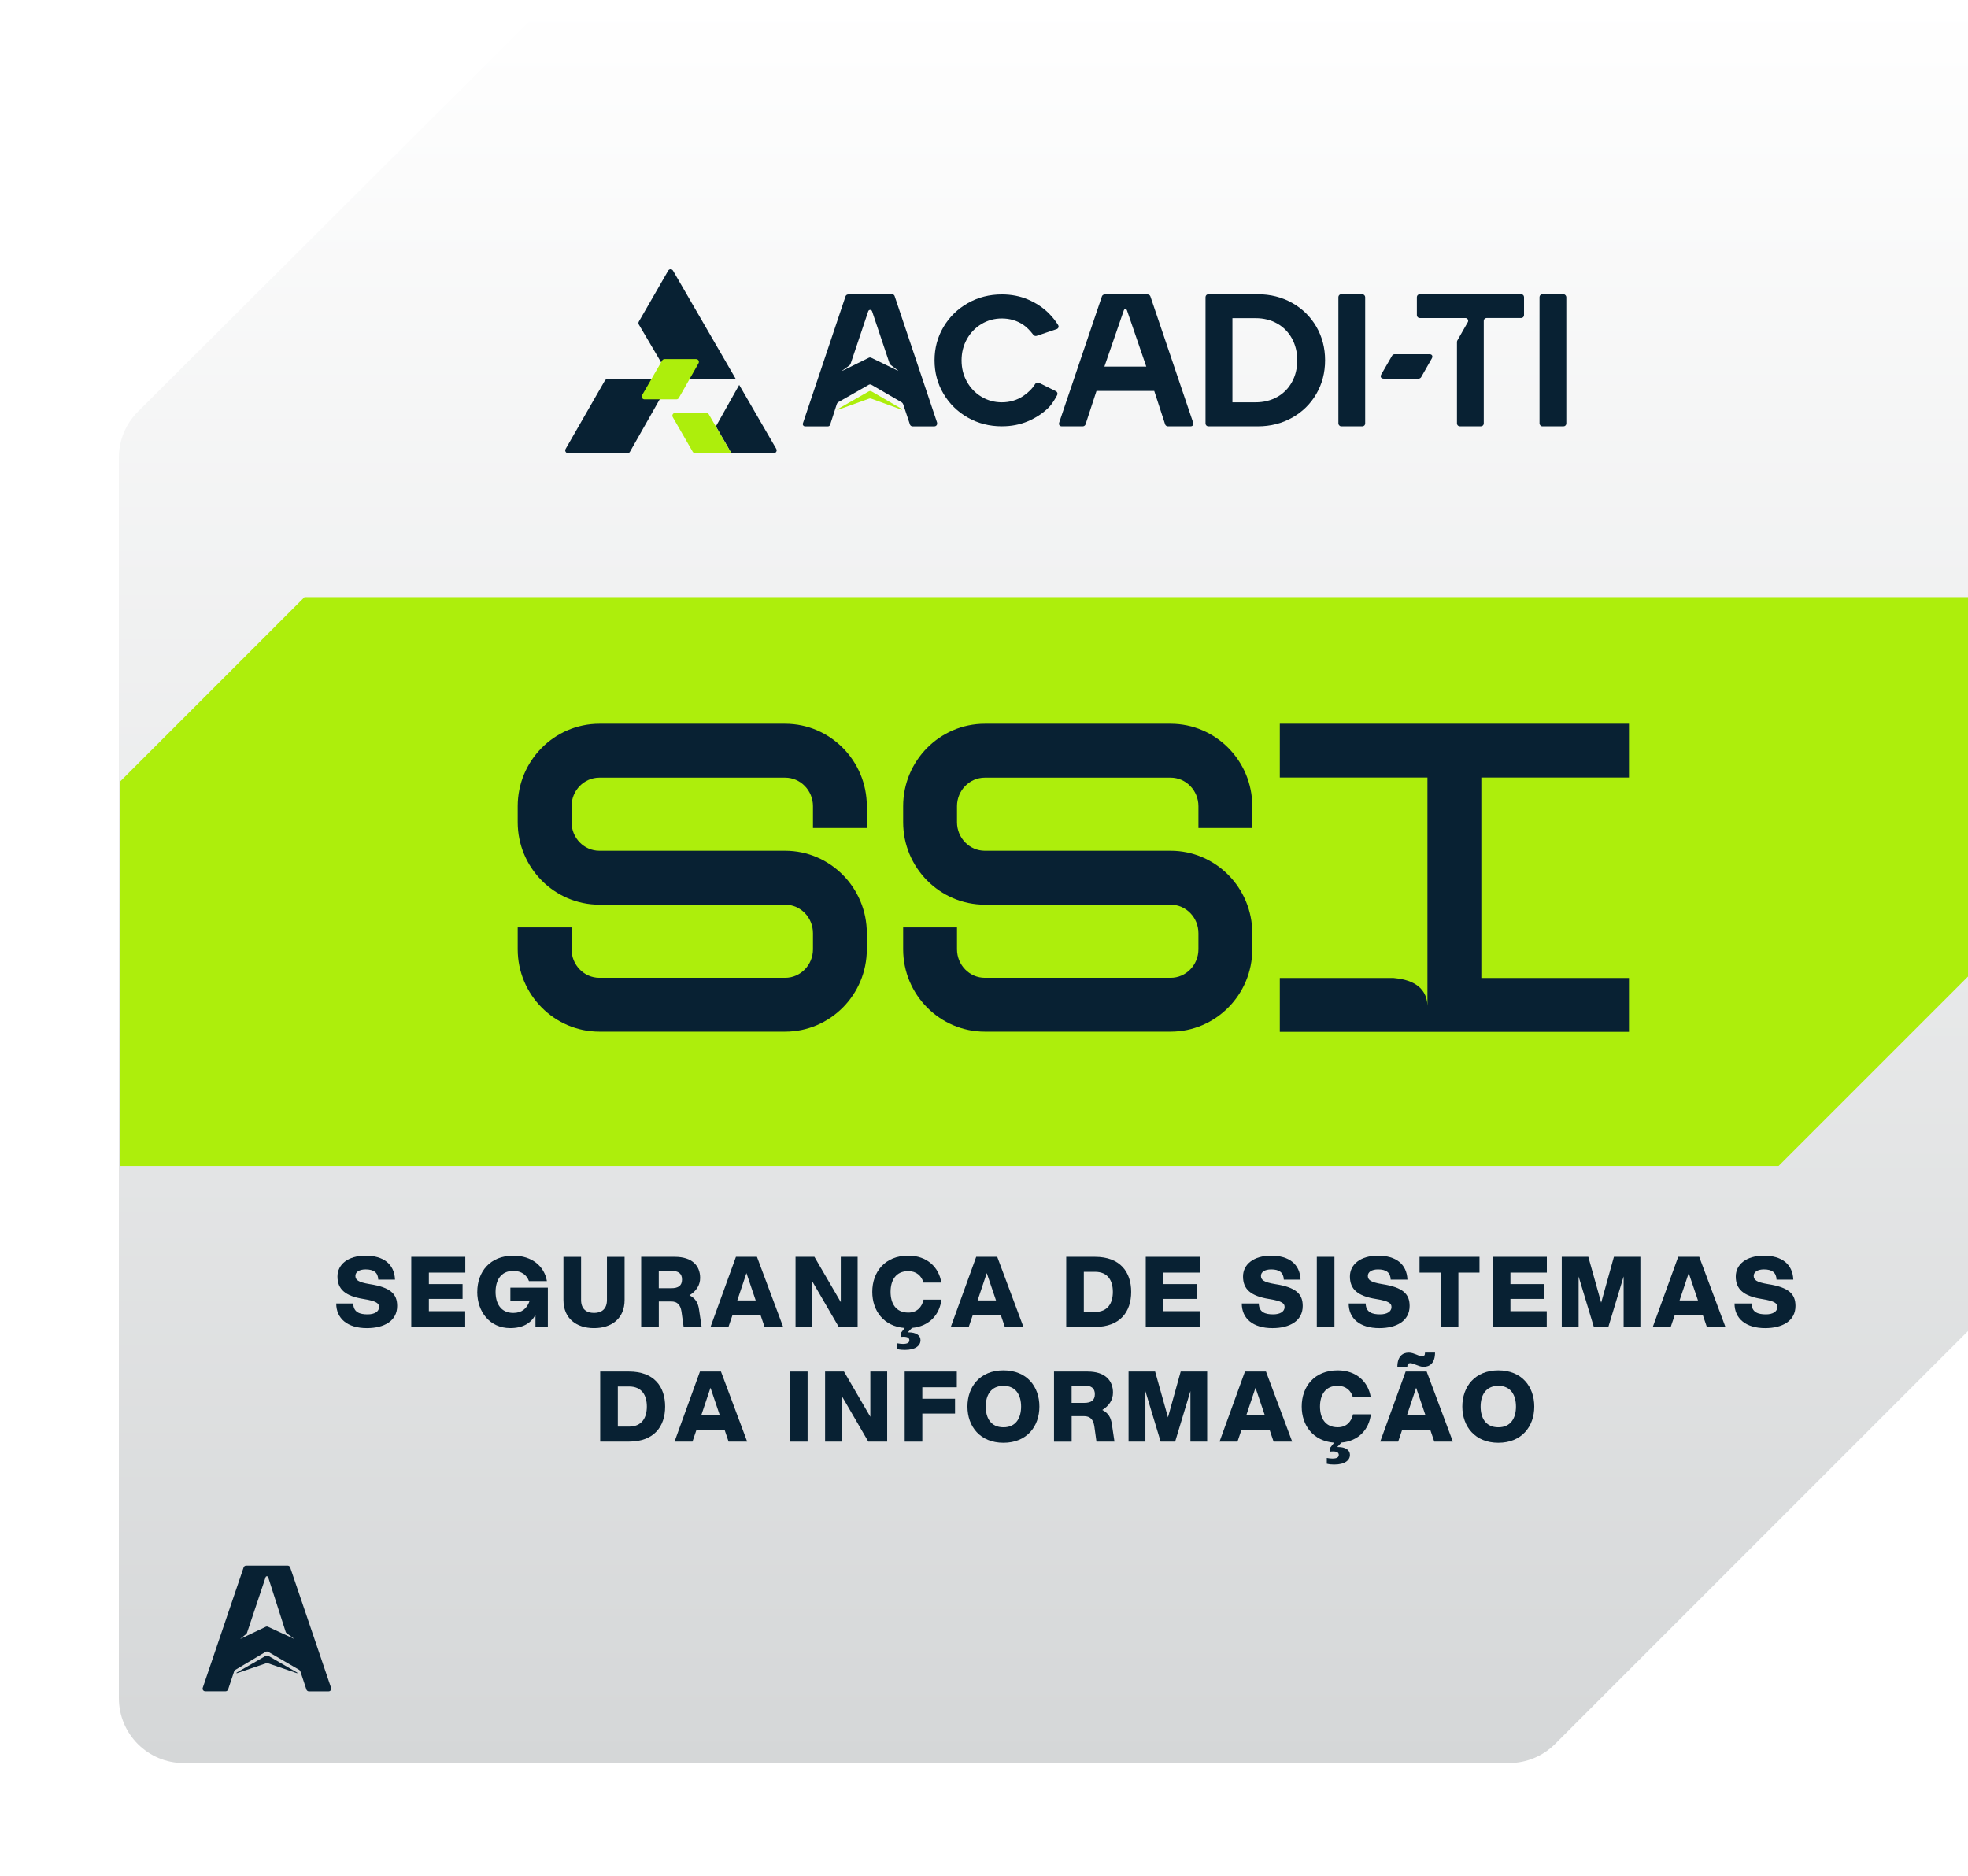 <svg xmlns="http://www.w3.org/2000/svg" xmlns:xlink="http://www.w3.org/1999/xlink" id="Layer_2" data-name="Layer 2" viewBox="0 0 599.3 571.37"><defs><style>      .cls-1 {        fill: none;      }      .cls-2 {        fill: url(#linear-gradient);      }      .cls-3 {        fill: #082133;      }      .cls-4 {        clip-path: url(#clippath-1);      }      .cls-5 {        fill: #adee0c;      }      .cls-6 {        clip-path: url(#clippath);      }    </style><clipPath id="clippath"><path class="cls-1" d="M19.76,571.37h445.42c5.19,0,10.18-2.04,13.87-5.69l114.35-112.71c3.77-3.71,5.89-8.78,5.89-14.08V0H130.13c-5.19,0-10.18,2.04-13.88,5.69L5.89,114.49c-3.77,3.71-5.89,8.78-5.89,14.07v423.04c0,10.92,8.85,19.76,19.76,19.76Z"></path></clipPath><clipPath id="clippath-1"><rect class="cls-1" x="-5" y="-5" width="609.3" height="581.37"></rect></clipPath><linearGradient id="linear-gradient" x1="317.75" y1="0" x2="317.75" y2="536.86" gradientUnits="userSpaceOnUse"><stop offset="0" stop-color="#fff"></stop><stop offset="1" stop-color="#d5d7d8"></stop></linearGradient></defs><g id="Layer_1-2" data-name="Layer 1"><g><g class="cls-6"><g class="cls-4"><image width="1271" height="1212" transform="translate(-5.46 -5.18) scale(.48)"></image></g></g><path class="cls-2" d="M55.96,536.86h403.6c5.24,0,10.27-2.08,13.98-5.79l125.77-125.77V0H167.75L42.01,125.34c-3.72,3.71-5.81,8.75-5.81,14v377.76c0,10.92,8.85,19.77,19.77,19.77Z"></path><polygon class="cls-5" points="36.62 237.93 36.62 355.04 541.62 355.04 599.3 297.36 599.3 181.82 92.73 181.82 36.62 237.93"></polygon><g><path class="cls-3" d="M100.82,513.95l-12.45-36.66c-.11-.33-.42-.55-.76-.55h-12.66c-.35,0-.65.22-.76.55l-12.45,36.66c-.18.52.21,1.06.76,1.06h6.19c.35,0,.66-.22.77-.55l1.84-5.51c.07-.21.21-.39.41-.5l9.21-5.47c.23-.12.51-.12.75,0l9.4,5.47c.2.11.34.29.41.51.45,1.35,1.83,5.51,1.83,5.51.11.33.42.56.77.56h5.99c.55,0,.94-.54.76-1.06ZM81.62,495.36c-.22-.1-.47-.1-.69,0l-7.8,3.72,1.82-1.5c.13-.1.22-.23.27-.38l5.67-16.95c.12-.37.65-.37.77,0l5.33,16.64c.05.16.15.3.28.4l2.37,1.79-8.01-3.72Z"></path><path class="cls-3" d="M80.91,504.22l-8.85,5.1c-.11.05-.04.22.08.18l8.88-3.02c.2-.07.41-.07.6,0l8.82,3.02c.11.04.18-.13.07-.18l-8.79-5.1c-.25-.13-.55-.13-.81,0Z"></path></g><g><path class="cls-3" d="M102.38,396.91h5.19c.06,2.76,2.08,3.32,4.39,3.32,2.08,0,3.47-.83,3.47-2.22,0-1.07-.62-1.81-4.71-2.46-5.6-.89-7.95-2.99-7.95-6.85,0-3.62,3.14-6.34,8.57-6.34s8.75,2.55,8.95,7.29h-5.1c-.09-2.19-1.39-3.11-3.85-3.11-1.9,0-3.11.77-3.11,1.96s.74,1.93,4.36,2.52c6.37.98,8.36,3.02,8.36,6.64,0,4.57-3.97,6.76-9.22,6.76-5.93,0-9.34-2.93-9.34-7.5Z"></path><path class="cls-3" d="M125.24,382.71h16.45v4.8h-11.09v3.5h10.26v4.51h-10.26v3.74h11.06v4.8h-16.42v-21.35Z"></path><path class="cls-3" d="M145.34,393.39c0-6.08,3.85-11.03,10.97-11.03,5.75,0,9.49,3.29,10.23,7.74h-5.46c-.65-1.81-2.25-3.11-4.77-3.11-3.88,0-5.4,2.99-5.4,6.4s1.51,6.4,5.4,6.4c2.55,0,4.12-1.3,4.92-3.53h-5.81v-4.18h11.41v11.98h-3.77v-3.68c-1.39,2.55-3.82,4.03-7.71,4.03-6.17,0-10.02-4.95-10.02-11.03Z"></path><path class="cls-3" d="M171.58,395.85v-13.13h5.37v13.13c0,2.64,1.51,3.94,3.94,3.94s3.94-1.3,3.94-3.94v-13.13h5.37v13.13c0,5.66-3.97,8.57-9.31,8.57s-9.31-2.91-9.31-8.57Z"></path><path class="cls-3" d="M195.24,382.71h10.23c5.37,0,7.74,2.76,7.74,6.43,0,2.25-1.25,4.06-3.26,5.28,1.9.95,2.64,2.4,2.91,4.27l.8,5.37h-5.48l-.65-4.68c-.33-2.05-1.25-3.08-3.17-3.08h-3.74v7.77h-5.37v-21.35ZM204.43,392.26c2.13,0,3.26-.77,3.26-2.64s-1.13-2.64-3.26-2.64h-3.82v5.28h3.82Z"></path><path class="cls-3" d="M231.62,400.47h-8.57l-1.22,3.59h-5.46l7.74-21.35h6.4l7.98,21.35h-5.66l-1.22-3.59ZM230.13,395.99l-2.82-8.33-2.79,8.33h5.6Z"></path><path class="cls-3" d="M247.39,390.24v13.82h-5.13v-21.35h5.75l8.03,13.79v-13.79h5.13v21.35h-5.75l-8.03-13.82Z"></path><path class="cls-3" d="M273.27,410.82v-1.78c.65.12,1.27.18,1.69.18,1.45,0,1.96-.42,1.96-1.1s-.5-1.07-1.72-1.07c-.3,0-.59,0-.89.06v-1.19l1.19-1.54c-6.4-.5-9.87-5.25-9.87-11,0-6.08,3.85-11.03,10.97-11.03,5.66,0,9.34,3.5,10.05,8.21h-5.43c-.56-2.04-2.16-3.5-4.62-3.5-3.88,0-5.4,2.91-5.4,6.32s1.51,6.31,5.4,6.31c2.64,0,4.15-1.66,4.65-3.94h5.43c-.53,4.62-3.77,8.15-8.95,8.6l-1.3,1.36h.3c2.16,0,3.59.86,3.59,2.4s-1.42,2.94-4.8,2.94c-.74,0-1.48-.06-2.22-.24Z"></path><path class="cls-3" d="M304.79,400.47h-8.57l-1.22,3.59h-5.46l7.74-21.35h6.4l7.98,21.35h-5.66l-1.22-3.59ZM303.31,395.99l-2.82-8.33-2.79,8.33h5.6Z"></path><path class="cls-3" d="M324.69,382.71h8.78c7.62,0,11,4.6,11,10.67s-3.38,10.67-11,10.67h-8.78v-21.35ZM333.46,399.49c3.91,0,5.43-2.7,5.43-6.11s-1.51-6.11-5.43-6.11h-3.41v12.21h3.41Z"></path><path class="cls-3" d="M348.91,382.71h16.45v4.8h-11.09v3.5h10.26v4.51h-10.26v3.74h11.06v4.8h-16.42v-21.35Z"></path><path class="cls-3" d="M378.14,396.91h5.19c.06,2.76,2.08,3.32,4.39,3.32,2.08,0,3.47-.83,3.47-2.22,0-1.07-.62-1.81-4.71-2.46-5.6-.89-7.95-2.99-7.95-6.85,0-3.62,3.14-6.34,8.57-6.34s8.75,2.55,8.95,7.29h-5.1c-.09-2.19-1.39-3.11-3.85-3.11-1.9,0-3.11.77-3.11,1.96s.74,1.93,4.36,2.52c6.37.98,8.36,3.02,8.36,6.64,0,4.57-3.97,6.76-9.22,6.76-5.93,0-9.34-2.93-9.34-7.5Z"></path><path class="cls-3" d="M401,382.71h5.37v21.35h-5.37v-21.35Z"></path><path class="cls-3" d="M410.69,396.91h5.19c.06,2.76,2.08,3.32,4.39,3.32,2.08,0,3.47-.83,3.47-2.22,0-1.07-.62-1.81-4.71-2.46-5.6-.89-7.95-2.99-7.95-6.85,0-3.62,3.14-6.34,8.57-6.34s8.75,2.55,8.95,7.29h-5.1c-.09-2.19-1.39-3.11-3.85-3.11-1.9,0-3.11.77-3.11,1.96s.74,1.93,4.36,2.52c6.37.98,8.36,3.02,8.36,6.64,0,4.57-3.97,6.76-9.22,6.76-5.93,0-9.34-2.93-9.34-7.5Z"></path><path class="cls-3" d="M438.71,387.51h-6.43v-4.8h18.26v4.8h-6.43v16.54h-5.4v-16.54Z"></path><path class="cls-3" d="M454.6,382.71h16.45v4.8h-11.09v3.5h10.26v4.51h-10.26v3.74h11.06v4.8h-16.42v-21.35Z"></path><path class="cls-3" d="M480.72,388.67v15.39h-5.13v-21.35h8.09l3.91,13.96,3.88-13.96h8.06v21.35h-5.1v-15.39l-4.65,15.39h-4.42l-4.65-15.39Z"></path><path class="cls-3" d="M518.56,400.47h-8.57l-1.22,3.59h-5.46l7.74-21.35h6.4l7.98,21.35h-5.66l-1.22-3.59ZM517.07,395.99l-2.82-8.33-2.79,8.33h5.6Z"></path><path class="cls-3" d="M528.19,396.91h5.19c.06,2.76,2.08,3.32,4.39,3.32,2.08,0,3.47-.83,3.47-2.22,0-1.07-.62-1.81-4.71-2.46-5.6-.89-7.95-2.99-7.95-6.85,0-3.62,3.14-6.34,8.57-6.34s8.75,2.55,8.95,7.29h-5.1c-.09-2.19-1.39-3.11-3.85-3.11-1.9,0-3.11.77-3.11,1.96s.74,1.93,4.36,2.52c6.37.98,8.36,3.02,8.36,6.64,0,4.57-3.97,6.76-9.22,6.76-5.93,0-9.34-2.93-9.34-7.5Z"></path><path class="cls-3" d="M182.77,417.63h8.78c7.62,0,11,4.6,11,10.67s-3.38,10.67-11,10.67h-8.78v-21.35ZM191.55,434.41c3.91,0,5.43-2.7,5.43-6.11s-1.51-6.11-5.43-6.11h-3.41v12.21h3.41Z"></path><path class="cls-3" d="M220.66,435.39h-8.57l-1.22,3.59h-5.46l7.74-21.35h6.4l7.98,21.35h-5.66l-1.22-3.59ZM219.18,430.91l-2.82-8.33-2.79,8.33h5.6Z"></path><path class="cls-3" d="M240.56,417.63h5.37v21.35h-5.37v-21.35Z"></path><path class="cls-3" d="M256.39,425.16v13.82h-5.13v-21.35h5.75l8.03,13.79v-13.79h5.13v21.35h-5.75l-8.03-13.82Z"></path><path class="cls-3" d="M275.51,417.63h15.86v4.8h-10.5v3.5h9.96v4.51h-9.96v8.54h-5.37v-21.35Z"></path><path class="cls-3" d="M294.61,428.3c0-6.08,3.85-11.03,10.97-11.03s10.94,4.95,10.94,11.03-3.85,11.03-10.94,11.03-10.97-4.95-10.97-11.03ZM305.58,434.62c3.85,0,5.37-2.91,5.37-6.31s-1.51-6.32-5.37-6.32-5.4,2.91-5.4,6.32,1.51,6.31,5.4,6.31Z"></path><path class="cls-3" d="M320.96,417.63h10.23c5.37,0,7.74,2.76,7.74,6.43,0,2.25-1.25,4.06-3.26,5.28,1.9.95,2.64,2.4,2.91,4.27l.8,5.37h-5.48l-.65-4.68c-.33-2.05-1.25-3.08-3.17-3.08h-3.74v7.77h-5.37v-21.35ZM330.15,427.18c2.13,0,3.26-.77,3.26-2.64s-1.13-2.64-3.26-2.64h-3.82v5.28h3.82Z"></path><path class="cls-3" d="M348.8,423.59v15.39h-5.13v-21.35h8.09l3.91,13.96,3.88-13.96h8.06v21.35h-5.1v-15.39l-4.65,15.39h-4.42l-4.65-15.39Z"></path><path class="cls-3" d="M386.63,435.39h-8.57l-1.22,3.59h-5.46l7.74-21.35h6.4l7.98,21.35h-5.66l-1.22-3.59ZM385.15,430.91l-2.82-8.33-2.79,8.33h5.6Z"></path><path class="cls-3" d="M404.04,445.74v-1.78c.65.12,1.27.18,1.69.18,1.45,0,1.96-.42,1.96-1.1s-.5-1.07-1.72-1.07c-.3,0-.59,0-.89.06v-1.19l1.19-1.54c-6.4-.5-9.87-5.25-9.87-11,0-6.08,3.85-11.03,10.97-11.03,5.66,0,9.34,3.5,10.05,8.21h-5.43c-.56-2.04-2.16-3.5-4.62-3.5-3.88,0-5.4,2.91-5.4,6.32s1.51,6.31,5.4,6.31c2.64,0,4.15-1.66,4.65-3.94h5.43c-.53,4.62-3.77,8.15-8.95,8.6l-1.3,1.36h.3c2.16,0,3.59.86,3.59,2.4s-1.42,2.94-4.8,2.94c-.74,0-1.48-.06-2.22-.24Z"></path><path class="cls-3" d="M435.56,435.39h-8.57l-1.22,3.59h-5.46l7.74-21.35h6.4l7.98,21.35h-5.66l-1.22-3.59ZM429,411.88c.86,0,1.66.33,2.25.56.5.21,1.27.56,1.81.56.59,0,.89-.3.89-1.13h3.05c0,3.11-1.54,4.33-3.47,4.33-.86,0-1.66-.36-2.28-.59-.47-.18-1.25-.53-1.78-.53-.62,0-.92.3-.92,1.13h-3.02c0-3.11,1.54-4.33,3.47-4.33ZM434.07,430.91l-2.82-8.33-2.79,8.33h5.6Z"></path><path class="cls-3" d="M445.31,428.3c0-6.08,3.85-11.03,10.97-11.03s10.94,4.95,10.94,11.03-3.85,11.03-10.94,11.03-10.97-4.95-10.97-11.03ZM456.28,434.62c3.85,0,5.37-2.91,5.37-6.31s-1.51-6.32-5.37-6.32-5.4,2.91-5.4,6.32,1.51,6.31,5.4,6.31Z"></path></g><g><path class="cls-3" d="M263.97,252.13h-16.4v-6.64c0-4.79-3.8-8.69-8.47-8.69h-56.58c-4.67,0-8.47,3.9-8.47,8.69v4.88c0,4.79,3.8,8.69,8.47,8.69h56.58c13.71,0,24.87,11.27,24.87,25.11v4.88c0,13.84-11.16,25.09-24.87,25.09h-56.58c-13.71,0-24.87-11.26-24.87-25.09v-6.64h16.4v6.64c0,4.79,3.8,8.69,8.47,8.69h56.58c4.67,0,8.47-3.9,8.47-8.69v-4.88c0-4.79-3.8-8.69-8.47-8.69h-56.58c-13.71-.01-24.87-11.27-24.87-25.11v-4.88c0-13.84,11.16-25.1,24.87-25.1h56.58c13.71,0,24.87,11.26,24.87,25.1v6.64Z"></path><path class="cls-3" d="M381.35,252.13h-16.4v-6.64c0-4.79-3.8-8.69-8.47-8.69h-56.58c-4.67,0-8.47,3.9-8.47,8.69v4.88c0,4.79,3.8,8.69,8.47,8.69h56.58c13.71,0,24.87,11.27,24.87,25.11v4.88c0,13.84-11.16,25.09-24.87,25.09h-56.58c-13.71,0-24.87-11.26-24.87-25.09v-6.64h16.4v6.64c0,4.79,3.8,8.69,8.47,8.69h56.58c4.67,0,8.47-3.9,8.47-8.69v-4.88c0-4.79-3.8-8.69-8.47-8.69h-56.58c-13.71-.01-24.87-11.27-24.87-25.11v-4.88c0-13.84,11.16-25.1,24.87-25.1h56.58c13.71,0,24.87,11.26,24.87,25.1v6.64Z"></path><path class="cls-3" d="M451.1,236.78v61.02h44.96v16.39h-106.33v-16.39h34.65c4.38.37,10.12,2.02,10.31,8.46v-69.49s-44.96,0-44.96,0v-16.39h106.33v16.39h-44.96Z"></path></g><g><g><path class="cls-3" d="M225.1,117.21l-7.1,12.63,4.71,8.14h12.95c.66,0,1.06-.71.74-1.28l-11.3-19.5Z"></path><path class="cls-3" d="M224.1,115.47l-19.15-33.06c-.33-.57-1.15-.57-1.47,0l-8.95,15.53c-.15.27-.15.59,0,.86l9.58,16.26c.15.26.43.42.73.42h19.25Z"></path><path class="cls-5" d="M215.12,125.73h-9.52c-.65,0-1.06.71-.74,1.27l6.08,10.56c.15.26.43.43.74.43h11.01l-6.85-11.84c-.15-.26-.43-.42-.74-.42Z"></path><path class="cls-3" d="M184.19,115.9l-11.95,20.82c-.33.57.08,1.27.74,1.27h18.12c.31,0,.59-.16.74-.43l11.81-20.82c.32-.57-.09-1.27-.74-1.27h-17.98c-.3,0-.59.16-.74.43Z"></path><path class="cls-5" d="M202.38,109.35h9.6c.65,0,1.06.7.74,1.27l-6,10.56c-.15.27-.43.43-.74.43h-9.71c-.65,0-1.06-.71-.74-1.28l6.11-10.56c.15-.26.43-.42.74-.42Z"></path></g><g><path class="cls-3" d="M435.26,107.87h-10.59c-.27,0-.61.19-.74.43l-3.3,5.71c-.41.71-.08,1.29.74,1.29h10.65c.28,0,.61-.2.75-.44l3.25-5.71c.4-.71.07-1.29-.75-1.29Z"></path><path class="cls-3" d="M463.24,89.6h-30.91c-.47,0-.86.39-.86.86v5.52c0,.47.39.86.86.86h13.92c.64,0,1.05.69.73,1.25,0,0-2.62,4.6-3.19,5.6-.06.11-.11.29-.11.41v24.85c0,.47.39.86.86.86h6.44c.47,0,.86-.39.86-.86v-31.26c0-.47.39-.86.86-.86h10.54c.47,0,.86-.39.86-.86v-5.52c0-.47-.39-.86-.86-.86Z"></path><path class="cls-3" d="M367.11,90.46c0-.47.39-.86.86-.86h15.05c3.85,0,7.35.88,10.48,2.64,3.13,1.76,5.58,4.18,7.36,7.24,1.77,3.07,2.66,6.47,2.66,10.23s-.89,7.16-2.66,10.23c-1.77,3.06-4.23,5.48-7.36,7.24-3.13,1.76-6.62,2.64-10.48,2.64h-15.05c-.47,0-.86-.39-.86-.86v-38.5ZM388.95,120.88c1.93-1.09,3.42-2.61,4.49-4.57,1.07-1.95,1.6-4.16,1.6-6.61s-.54-4.65-1.6-6.61c-1.07-1.95-2.57-3.48-4.49-4.57-1.93-1.09-4.13-1.64-6.61-1.64h-7.04v25.63h7.04c2.48,0,4.68-.55,6.61-1.64Z"></path><path class="cls-3" d="M311.6,120.59c-1.93,1.28-4.1,1.92-6.52,1.92-2.27,0-4.34-.57-6.21-1.7-1.88-1.13-3.35-2.67-4.43-4.6-1.08-1.93-1.62-4.09-1.62-6.47s.54-4.53,1.62-6.47c1.08-1.93,2.55-3.47,4.43-4.6,1.87-1.13,3.94-1.7,6.21-1.7,2.41,0,4.59.64,6.52,1.92,1.07.71,2.17,1.87,3.1,3.1.2.27.64.4.96.29l6.1-2.06c.56-.19.77-.76.46-1.26-.79-1.28-1.76-2.48-2.9-3.62-1.73-1.71-3.81-3.09-6.24-4.13-2.43-1.04-5.1-1.56-7.99-1.56-3.79,0-7.24.88-10.36,2.65-3.12,1.77-5.59,4.18-7.41,7.25-1.82,3.07-2.73,6.46-2.73,10.18s.91,7.11,2.73,10.18c1.82,3.07,4.29,5.48,7.41,7.25,3.12,1.77,6.57,2.65,10.36,2.65,2.9,0,5.56-.52,7.99-1.56,2.43-1.04,4.51-2.42,6.24-4.13,1.09-1.08,2.1-2.82,2.62-3.83.22-.43.04-.95-.38-1.16l-5.18-2.57c-.39-.19-.88-.04-1.11.32-.92,1.46-2.14,2.69-3.66,3.7Z"></path><rect class="cls-3" x="407.57" y="89.6" width="8.16" height="40.22" rx=".86" ry=".86"></rect><rect class="cls-3" x="468.82" y="89.6" width="8.16" height="40.22" rx=".86" ry=".86"></rect><path class="cls-3" d="M363.34,128.69l-13.02-38.45c-.11-.32-.47-.58-.81-.58h-13.14c-.34,0-.71.26-.81.58l-13.02,38.45c-.21.62.15,1.13.81,1.13h6.4c.34,0,.71-.27.82-.59l3.34-10.19h17.58l3.32,10.19c.11.33.47.59.82.59h6.91c.66,0,1.02-.51.81-1.13ZM336.32,111.63l5.92-17.16c.15-.45.79-.45.94,0l5.89,17.16h-12.75Z"></path><g><path class="cls-3" d="M285.37,128.69l-.03-.08s0,0,0,0l-12.91-38.48c-.11-.31-.4-.51-.72-.51l-6.23.02h-1.61s-5.59.02-5.59.02c-.36,0-.68.23-.8.58l-12.69,37.82h0l-.29.85c-.15.45.19.92.66.92h6.96c.3,0,.57-.19.66-.48.02-.03.03-.06.04-.09l.36-1.13.03-.08h0l1.6-4.95c.09-.29.29-.54.56-.69l9.21-5.25c.24-.13.54-.13.78,0l9.15,5.31c.26.15.46.4.55.69l1.76,5.26.1.3.15.46v.02s.02.05.02.05c.12.35.44.58.81.58h6.64c.58,0,1-.57.81-1.13ZM273.48,112.91l-8.17-3.97c-.23-.11-.49-.11-.72,0l-8.16,4.02s-.06-.03-.03-.05l2.23-1.6c.2-.15.34-.36.42-.59l5.35-15.94c.19-.56.98-.56,1.17,0l5.29,15.78c.08.24.23.45.43.6l2.23,1.71s0,.07-.03.05Z"></path><path class="cls-5" d="M264.56,119.18l-9.54,5.45c-.11.06-.04.23.08.19l9.59-3.44c.19-.06.39-.07.58,0l9.34,3.39c.12.04.19-.13.08-.19l-9.29-5.4c-.26-.14-.57-.14-.84,0Z"></path></g></g></g></g></g></svg>